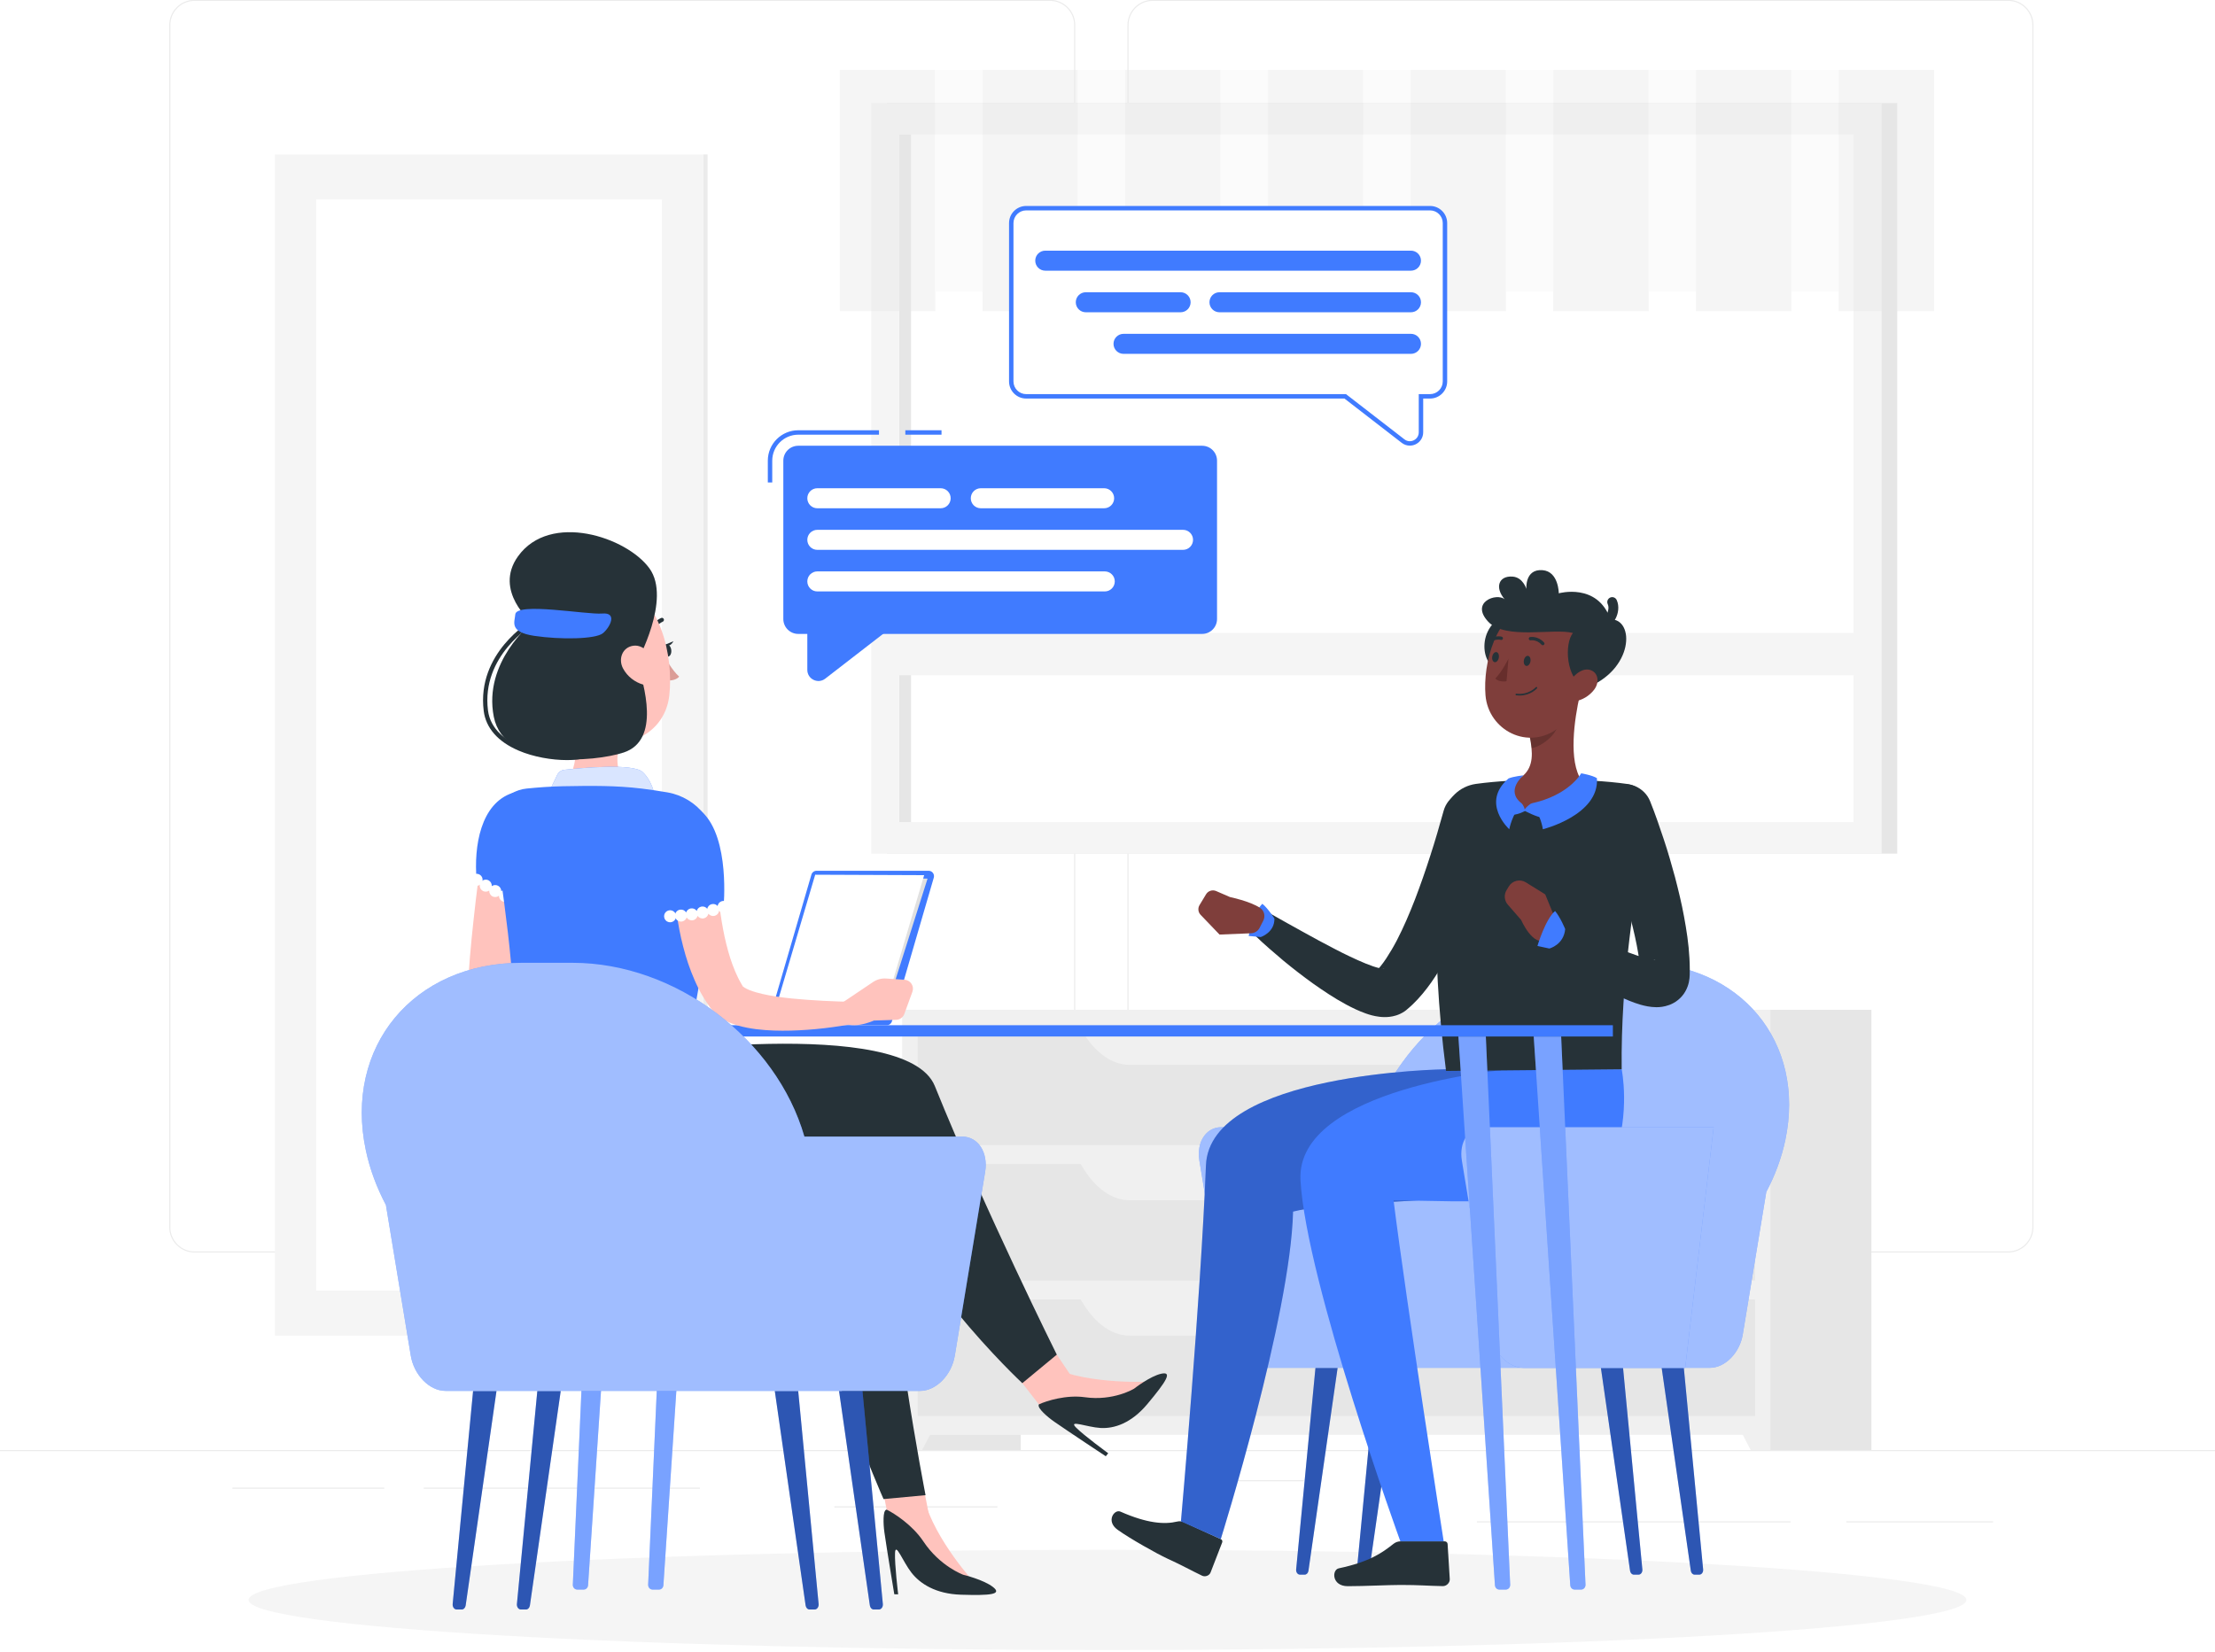 <svg xmlns="http://www.w3.org/2000/svg" width="500" height="373" viewBox="0 0 500 373" fill="none"><rect x="0" y="0" width="500" height="373" fill="#333333" stroke="none"/><g clip-path="url(#clip0_10_2)"><rect width="500" height="373" fill="white"></rect><path d="M500 327.398H0V327.648H500V327.398Z" fill="#EBEBEB"></path><path d="M449.901 343.494H416.779V343.744H449.901V343.494Z" fill="#EBEBEB"></path><path d="M404.187 343.494H333.381V343.744H404.187V343.494Z" fill="#EBEBEB"></path><path d="M294.333 334.208H275.141V334.458H294.333V334.208Z" fill="#EBEBEB"></path><path d="M86.749 335.888H52.459V336.138H86.749V335.888Z" fill="#EBEBEB"></path><path d="M158 335.888H95.652V336.138H158V335.888Z" fill="#EBEBEB"></path><path d="M225.147 340.111H188.333V340.361H225.147V340.111Z" fill="#EBEBEB"></path><path d="M237.014 282.8H43.915C40.768 282.8 38.207 280.239 38.207 277.092V5.66C38.207 2.513 40.768 -0.048 43.915 -0.048H237.014C240.16 -0.048 242.721 2.513 242.721 5.66V277.092C242.721 280.239 240.16 282.8 237.014 282.8ZM43.915 0.203C40.905 0.203 38.457 2.651 38.457 5.661V277.093C38.457 280.103 40.905 282.551 43.915 282.551H237.014C240.023 282.551 242.471 280.103 242.471 277.093V5.66C242.471 2.651 240.023 0.202 237.014 0.202L43.915 0.203Z" fill="#EBEBEB"></path><path d="M453.31 282.8H260.212C257.065 282.8 254.505 280.239 254.505 277.092V5.66C254.505 2.513 257.066 -0.048 260.212 -0.048H453.31C456.458 -0.048 459.018 2.513 459.018 5.66V277.092C459.019 280.239 456.458 282.8 453.31 282.8ZM260.212 0.203C257.203 0.203 254.755 2.651 254.755 5.661V277.093C254.755 280.103 257.203 282.551 260.212 282.551H453.31C456.32 282.551 458.768 280.103 458.768 277.093V5.66C458.768 2.651 456.32 0.202 453.31 0.202L260.212 0.203Z" fill="#EBEBEB"></path><path d="M158.745 34.875H62.052V301.572H158.745V34.875Z" fill="#F5F5F5"></path><path d="M158.746 301.572H159.725L159.725 34.874H158.746L158.746 301.572Z" fill="#EBEBEB"></path><path d="M149.416 45.048H71.383V291.398H149.416V45.048Z" fill="white"></path><path d="M200.182 192.738L428.275 192.738V23.267L200.182 23.267L200.182 192.738Z" fill="#E6E6E6"></path><path d="M196.651 192.738L424.744 192.738V23.267L196.651 23.267L196.651 192.738Z" fill="#F5F5F5"></path><path d="M418.407 185.62L418.407 30.385L202.987 30.385L202.987 185.62L418.407 185.62Z" fill="white"></path><path d="M205.657 185.621L205.657 30.386H202.988L202.988 185.621H205.657Z" fill="#E6E6E6"></path><path d="M199.272 152.459L422.123 152.459V142.903L199.272 142.903V152.459Z" fill="#F5F5F5"></path><g opacity="0.4"><path d="M211.113 15.779H189.578V70.244H211.113V15.779Z" fill="#E6E6E6"></path><path d="M211.113 65.867H221.788V15.778H211.113V65.867Z" fill="#F5F5F5"></path><path d="M243.323 15.779H221.788V70.244H243.323V15.779Z" fill="#E6E6E6"></path><path d="M243.323 65.867H253.998V15.778H243.323V65.867Z" fill="#F5F5F5"></path><path d="M275.533 15.779H253.998V70.244H275.533V15.779Z" fill="#E6E6E6"></path><path d="M275.532 65.867H286.207V15.778H275.532V65.867Z" fill="#F5F5F5"></path><path d="M307.743 15.779H286.208V70.244H307.743V15.779Z" fill="#E6E6E6"></path><path d="M307.743 65.867H318.418V15.778H307.743V65.867Z" fill="#F5F5F5"></path><path d="M339.953 15.779H318.418V70.244H339.953V15.779Z" fill="#E6E6E6"></path><path d="M339.953 65.867H350.628V15.778H339.953V65.867Z" fill="#F5F5F5"></path><path d="M372.163 15.779H350.628V70.244H372.163V15.779Z" fill="#E6E6E6"></path><path d="M372.163 65.867H382.838V15.778H372.163V65.867Z" fill="#F5F5F5"></path><path d="M404.373 15.779H382.838V70.244H404.373V15.779Z" fill="#E6E6E6"></path><path d="M404.373 65.867H415.048V15.778H404.373V65.867Z" fill="#F5F5F5"></path><path d="M436.583 15.779H415.048V70.244H436.583V15.779Z" fill="#E6E6E6"></path></g><path d="M203.719 327.398H230.407V228H203.719V327.398Z" fill="#E6E6E6"></path><path d="M208.16 327.398H203.718V318.454H212.817L208.16 327.398Z" fill="#F0F0F0"></path><path d="M395.754 327.398H422.442V228H395.754V327.398Z" fill="#E6E6E6"></path><path d="M203.719 323.964H399.63V228L203.719 228V323.964Z" fill="#F0F0F0"></path><path d="M207.164 258.57H396.184V232.253L207.164 232.253V258.57Z" fill="#E6E6E6"></path><path d="M254.978 240.431H348.37C352.703 240.431 356.846 237.184 359.827 231.453H243.521C246.502 237.185 250.644 240.431 254.978 240.431Z" fill="#F0F0F0"></path><path d="M395.188 327.398H399.63V318.454H390.531L395.188 327.398Z" fill="#F0F0F0"></path><path d="M207.164 289.141H396.184V262.824H207.164V289.141Z" fill="#E6E6E6"></path><path d="M254.978 271.002H348.37C352.703 271.002 356.846 267.755 359.827 262.023H243.521C246.502 267.755 250.644 271.002 254.978 271.002Z" fill="#F0F0F0"></path><path d="M207.164 319.71H396.184V293.393H207.164V319.71Z" fill="#E6E6E6"></path><path d="M254.978 301.572H348.37C352.703 301.572 356.846 298.325 359.827 292.594H243.521C246.502 298.325 250.644 301.572 254.978 301.572Z" fill="#F0F0F0"></path><path d="M250 372.561C357.082 372.561 443.889 367.492 443.889 361.238C443.889 354.984 357.082 349.915 250 349.915C142.918 349.915 56.111 354.984 56.111 361.238C56.111 367.492 142.918 372.561 250 372.561Z" fill="#F5F5F5"></path><path d="M369.881 355.534H368.809C368.391 355.534 368.033 355.167 367.96 354.664L361.375 308.836H366.375L370.736 354.36C370.797 354.985 370.397 355.534 369.881 355.534Z" fill="#407BFF"></path><path opacity="0.3" d="M369.881 355.534H368.809C368.391 355.534 368.033 355.167 367.96 354.664L361.375 308.836H366.375L370.736 354.36C370.797 354.985 370.397 355.534 369.881 355.534Z" fill="black"></path><path d="M383.6 355.534H382.528C382.11 355.534 381.752 355.167 381.679 354.664L375.094 308.836H380.094L384.455 354.36C384.516 354.985 384.116 355.534 383.6 355.534Z" fill="#407BFF"></path><path opacity="0.3" d="M383.6 355.534H382.528C382.11 355.534 381.752 355.167 381.679 354.664L375.094 308.836H380.094L384.455 354.36C384.516 354.985 384.116 355.534 383.6 355.534Z" fill="black"></path><path d="M307.158 355.534H308.23C308.648 355.534 309.006 355.167 309.079 354.664L315.664 308.836H310.664L306.303 354.36C306.243 354.985 306.643 355.534 307.158 355.534Z" fill="#407BFF"></path><path opacity="0.3" d="M307.158 355.534H308.23C308.648 355.534 309.006 355.167 309.079 354.664L315.664 308.836H310.664L306.303 354.36C306.243 354.985 306.643 355.534 307.158 355.534Z" fill="black"></path><path d="M293.439 355.534H294.511C294.929 355.534 295.287 355.167 295.36 354.664L301.945 308.836H296.945L292.584 354.36C292.524 354.985 292.924 355.534 293.439 355.534Z" fill="#407BFF"></path><path opacity="0.3" d="M293.439 355.534H294.511C294.929 355.534 295.287 355.167 295.36 354.664L301.945 308.836H296.945L292.584 354.36C292.524 354.985 292.924 355.534 293.439 355.534Z" fill="black"></path><path d="M275.66 254.512H309.34C315.315 233.761 336.817 217.389 358.836 217.389H358.838H369.775C392.823 217.389 407.697 235.323 402.998 257.446C402.135 261.507 400.668 265.425 398.712 269.119L393.4 301.313C392.715 305.468 389.399 308.836 385.996 308.836H284.621C281.217 308.836 277.902 305.468 277.217 301.313L270.737 262.036C270.052 257.881 272.256 254.512 275.66 254.512Z" fill="#407BFF"></path><path opacity="0.5" d="M275.66 254.512H309.34C315.315 233.761 336.817 217.389 358.836 217.389H358.838H369.775C392.823 217.389 407.697 235.323 402.998 257.446C402.135 261.507 400.668 265.425 398.712 269.119L393.4 301.313C392.715 305.468 389.399 308.836 385.996 308.836H284.621C281.217 308.836 277.902 305.468 277.217 301.313L270.737 262.036C270.052 257.881 272.256 254.512 275.66 254.512Z" fill="white"></path><path d="M267.228 343.677L275.57 347.505C275.873 347.644 276.006 347.96 275.888 348.265L273.263 355.051C272.991 355.755 272.051 356.108 271.357 355.775C268.476 354.392 267.167 353.585 263.498 351.901C261.241 350.865 255.062 347.403 252.278 345.4C249.555 343.441 251.554 340.702 252.913 341.302C259.007 343.99 262.886 344.231 265.738 343.547C266.254 343.423 266.784 343.473 267.228 343.677Z" fill="#263238"></path><path d="M326.376 241.428C326.376 241.428 273.047 242.091 272.223 263.112C271.039 293.328 266.577 343.497 266.577 343.497L275.57 347.504C275.57 347.504 291.326 297.159 291.889 273.562C306.851 269.835 345.456 273.593 349.992 261.295C353.703 251.234 351.696 241.428 351.696 241.428H326.376Z" fill="#407BFF"></path><path opacity="0.2" d="M326.376 241.428C326.376 241.428 273.047 242.091 272.223 263.112C271.039 293.328 266.577 343.497 266.577 343.497L275.57 347.504C275.57 347.504 291.326 297.159 291.889 273.562C306.851 269.835 345.456 273.593 349.992 261.295C353.703 251.234 351.696 241.428 351.696 241.428H326.376Z" fill="black"></path><path d="M337.726 186.122C337.262 188.062 336.794 189.813 336.257 191.628C335.732 193.426 335.182 195.215 334.605 196.999C333.434 200.561 332.145 204.099 330.656 207.6C329.179 211.107 327.528 214.584 325.516 218.013C324.5 219.726 323.416 221.442 322.129 223.117C320.843 224.792 319.387 226.461 317.483 228.024L317.335 228.145C317.231 228.23 317.12 228.312 317.01 228.385C315.739 229.222 314.555 229.479 313.655 229.589C312.739 229.691 311.995 229.649 311.378 229.573C310.113 229.418 309.185 229.132 308.315 228.831C306.602 228.221 305.197 227.521 303.84 226.796C301.147 225.347 298.758 223.724 296.412 222.077C294.087 220.405 291.849 218.675 289.675 216.877C287.514 215.048 285.397 213.242 283.335 211.254C282.121 210.083 282.086 208.15 283.256 206.936C284.237 205.919 285.753 205.729 286.933 206.383L286.982 206.411C289.342 207.719 291.723 209.106 294.111 210.396C296.489 211.712 298.86 213.013 301.234 214.23C303.59 215.463 305.982 216.607 308.261 217.548C309.391 218.01 310.525 218.408 311.447 218.615C311.895 218.716 312.311 218.768 312.42 218.745C312.488 218.744 312.439 218.705 312.206 218.721C311.986 218.743 311.485 218.807 310.787 219.254L310.314 219.615C311.165 218.811 312.068 217.69 312.903 216.426C313.738 215.158 314.555 213.779 315.313 212.328C316.822 209.412 318.171 206.268 319.417 203.053C320.649 199.829 321.801 196.53 322.868 193.192C323.954 189.887 324.942 186.418 325.844 183.181L325.878 183.059C326.785 179.803 330.16 177.899 333.415 178.806C336.595 179.69 338.482 182.94 337.726 186.122Z" fill="#263238"></path><path d="M316.109 348.017H326.114C326.478 348.017 326.753 348.27 326.774 348.625L327.259 356.541C327.309 357.362 326.539 358.139 325.7 358.125C322.217 358.065 320.553 357.86 316.153 357.86C313.446 357.86 307.986 358.141 304.249 358.141C300.593 358.141 300.618 354.445 302.202 354.11C309.305 352.609 312.061 350.539 314.575 348.564C315.028 348.209 315.576 348.017 316.109 348.017Z" fill="#263238"></path><path d="M340.749 241.428C340.749 241.428 292.377 245.513 293.567 266.518C294.87 289.519 316.108 348.017 316.108 348.017H325.89C325.89 348.017 317.517 294.446 314.574 271.026C328.208 271.026 359.829 273.593 364.365 261.295C368.076 251.234 366.069 241.428 366.069 241.428H340.749Z" fill="#407BFF"></path><path d="M287.678 207.4C287.678 207.4 286.287 205.144 284.958 204.062C282.98 205.917 281.867 211.326 281.867 211.326L284.602 211.573C284.602 211.573 287.74 210.553 287.678 207.4Z" fill="#407BFF"></path><path d="M277.639 202.54L274.528 201.189C273.693 200.826 272.718 201.137 272.247 201.917L270.774 204.358C270.349 205.061 270.449 205.962 271.018 206.556L275.288 211.011L282.41 210.723C283.229 210.69 283.966 210.219 284.339 209.489L285.162 207.883C285.677 206.877 285.395 205.616 284.452 204.993C282.144 203.465 277.639 202.54 277.639 202.54Z" fill="#7F3E3B"></path><path d="M325.924 184.067C324.496 193.041 322.652 212.5 326.42 241.804L366.069 241.429C365.832 221.125 369.014 202.057 372.121 183.433C372.637 180.338 370.516 177.469 367.41 177.021C357.886 175.649 342.509 175.701 333.18 176.993C329.469 177.508 326.513 180.365 325.924 184.067Z" fill="#263238"></path><path d="M372.483 180.901C373.646 183.788 374.583 186.562 375.541 189.422C376.49 192.264 377.324 195.149 378.112 198.063C378.869 200.986 379.594 203.935 380.147 206.965C380.703 209.996 381.193 213.074 381.363 216.34C381.416 217.15 381.431 217.989 381.441 218.828L381.426 220.11C381.401 221.014 381.27 222.387 380.432 223.855C380.036 224.566 379.414 225.295 378.768 225.797C378.43 226.075 378.105 226.282 377.776 226.462C377.428 226.661 377.121 226.792 376.82 226.903C375.596 227.35 374.651 227.409 373.883 227.414C372.377 227.385 371.344 227.125 370.381 226.866C368.505 226.321 367.001 225.655 365.536 224.956C364.087 224.242 362.726 223.487 361.395 222.713C356.107 219.577 351.348 216.084 346.73 212.215C345.438 211.133 345.269 209.209 346.351 207.917C347.263 206.828 348.774 206.537 350 207.121L350.07 207.155C355.241 209.619 360.496 212.142 365.62 214.265C366.898 214.792 368.174 215.286 369.415 215.698C370.639 216.121 371.872 216.486 372.832 216.632C373.286 216.706 373.701 216.697 373.655 216.653C373.615 216.641 373.403 216.602 372.86 216.788C372.731 216.837 372.592 216.898 372.398 216.997C372.231 217.09 372.061 217.202 371.856 217.355C371.498 217.636 371.117 218.077 370.889 218.467C370.411 219.296 370.388 219.926 370.373 220.105L370.316 219.2C370.261 218.584 370.208 217.965 370.117 217.324C369.433 212.196 367.987 206.735 366.384 201.367C364.777 196.003 362.939 190.519 361.066 185.309L361.047 185.257C359.904 182.076 361.555 178.571 364.736 177.427C367.84 176.312 371.257 177.87 372.483 180.901Z" fill="#263238"></path><path d="M356.632 156.913L351.835 160.891L345.304 166.315C345.495 167.198 345.644 168.092 345.719 168.953C346.031 172.106 345.341 175.006 341.508 176.475C340.061 177.03 338.801 178.088 338.344 179.569C337.827 181.245 338.438 183.107 343.7 183.106C351.426 183.104 355.462 179.669 356.981 177.977C357.409 177.5 357.415 176.798 357.046 176.275C353.986 171.933 355.384 162.334 356.632 156.913Z" fill="#7F3E3B"></path><path d="M343.511 181.406C343.511 181.406 344.025 181.962 344.18 182.766C344.582 182.086 345.629 181.406 345.629 181.406C345.629 181.406 347.923 182.426 348.4 184.651C346.93 184.558 344.241 183.105 344.241 183.105C344.241 183.105 342.85 183.909 341.459 183.971C341.522 182.24 343.511 181.406 343.511 181.406Z" fill="#407BFF"></path><path d="M345.629 181.406C347.853 183.911 348.276 187.237 348.276 187.237C348.276 187.237 361.078 184.038 360.477 175.694C359.4 175.014 356.928 174.604 356.928 174.604C356.928 174.604 354.175 179.602 345.629 181.406Z" fill="#407BFF"></path><path d="M343.511 181.406C341.287 183.911 340.693 187.237 340.693 187.237C340.693 187.237 334.127 181.261 340.523 175.763C341.648 175.3 343.907 175.053 343.907 175.053C343.907 175.053 339.658 178.5 343.511 181.406Z" fill="#407BFF"></path><path opacity="0.2" d="M345.305 166.315C345.496 167.198 345.645 168.092 345.72 168.953C348.156 168.463 351.41 165.868 351.75 163.38C351.878 162.444 351.899 161.54 351.835 160.891L345.305 166.315Z" fill="black"></path><path d="M338.296 139.687C332.274 143.957 335.644 153.974 340.78 150.141C345.917 146.308 343.204 136.207 338.296 139.687Z" fill="#263238"></path><path d="M358.61 148.607C356.943 156.275 356.357 160.833 351.828 164.332C345.016 169.595 335.988 164.919 335.326 156.989C334.73 149.851 337.557 138.511 345.624 136.34C353.57 134.201 360.277 140.939 358.61 148.607Z" fill="#7F3E3B"></path><path d="M355.06 142.924C350.809 141.749 339.849 144.539 335.958 140.389C331.785 135.938 337.874 133.774 339.667 135.32C337.395 132.724 338.244 129.942 341.46 130.189C343.805 130.369 344.553 132.971 344.553 132.971C344.553 132.971 344.161 128.424 348.196 128.737C351.86 129.021 351.871 133.961 351.871 133.961C351.871 133.961 360.616 131.488 363.53 139.834C369.032 139.71 368.908 151.291 357.843 155.412C353.35 153.186 353.143 145.286 355.06 142.924Z" fill="#263238"></path><path d="M362.353 141.503C361.825 141.503 361.356 141.125 361.259 140.587C361.15 139.983 361.55 139.406 362.152 139.295C362.252 139.265 362.549 139.021 362.796 138.483C363.057 137.918 363.225 137.074 362.917 136.4C362.662 135.84 362.909 135.181 363.468 134.925C364.026 134.667 364.687 134.917 364.943 135.476C365.61 136.94 365.256 138.592 364.702 139.651C364.171 140.666 363.387 141.335 362.552 141.484C362.485 141.497 362.419 141.503 362.353 141.503Z" fill="#263238"></path><path d="M359.858 155.716C358.733 157.193 357.088 158.07 355.647 158.324C353.479 158.706 352.82 156.712 353.779 154.775C354.642 153.032 356.809 150.733 358.813 151.231C360.788 151.721 361.144 154.027 359.858 155.716Z" fill="#7F3E3B"></path><path d="M345.478 149.308C345.381 149.937 344.968 150.407 344.555 150.358C344.142 150.309 343.886 149.759 343.983 149.13C344.08 148.501 344.493 148.031 344.906 148.08C345.319 148.13 345.575 148.679 345.478 149.308Z" fill="#263238"></path><path d="M338.34 148.46C338.243 149.089 337.83 149.559 337.417 149.51C337.004 149.461 336.748 148.911 336.845 148.282C336.942 147.653 337.355 147.183 337.768 147.232C338.181 147.281 338.437 147.831 338.34 148.46Z" fill="#263238"></path><path d="M340.515 148.712C340.515 148.712 339.017 151.763 337.534 153.196C338.414 154.136 340.076 153.813 340.076 153.813L340.515 148.712Z" fill="#672E2C"></path><path d="M342.997 157.045C345.503 157.045 346.903 155.483 346.967 155.41C347.035 155.333 347.027 155.215 346.95 155.147C346.873 155.078 346.755 155.087 346.687 155.164C346.671 155.182 345.078 156.962 342.302 156.629C342.199 156.616 342.107 156.69 342.095 156.793C342.083 156.895 342.156 156.988 342.259 157C342.513 157.031 342.76 157.045 342.997 157.045Z" fill="#263238"></path><path d="M348.348 145.682C348.408 145.669 348.465 145.64 348.514 145.597C348.668 145.46 348.682 145.224 348.545 145.07C347.188 143.545 345.477 143.822 345.406 143.835C345.211 143.849 345.066 144.063 345.102 144.267C345.137 144.47 345.33 144.606 345.533 144.571C345.604 144.56 346.921 144.369 347.987 145.567C348.08 145.671 348.22 145.71 348.348 145.682Z" fill="#263238"></path><path d="M335.791 145.272C335.906 145.305 336.034 145.282 336.133 145.2C337.439 144.114 338.782 144.473 338.795 144.477C338.994 144.533 339.2 144.417 339.255 144.218C339.311 144.02 339.196 143.815 338.998 143.758L338.996 143.757C338.926 143.737 337.259 143.291 335.655 144.625C335.496 144.757 335.475 144.992 335.606 145.151C335.657 145.212 335.722 145.252 335.791 145.272Z" fill="#263238"></path><path d="M348.808 201.941L344.432 199.221C343.119 198.405 341.391 198.819 340.592 200.144L340.077 200.998C339.454 202.03 339.569 203.346 340.36 204.254L343.38 207.721C343.38 207.721 346.008 213.849 349.055 212.231L351.379 208.204L348.808 201.941Z" fill="#7F3E3B"></path><path d="M353.316 209.776C353.316 209.776 352.215 207.069 351.029 205.699C348.831 207.582 347.051 213.585 347.051 213.585L349.739 214.164C349.739 214.164 352.984 213.352 353.316 209.776Z" fill="#407BFF"></path><path d="M386.831 254.512H334.914C331.51 254.512 329.307 257.88 329.992 262.035L336.472 301.312C337.158 305.467 340.472 308.835 343.876 308.835H380.403L386.831 254.512Z" fill="#407BFF"></path><path opacity="0.5" d="M386.831 254.512H334.914C331.51 254.512 329.307 257.88 329.992 262.035L336.472 301.312C337.158 305.467 340.472 308.835 343.876 308.835H380.403L386.831 254.512Z" fill="white"></path><path d="M147.283 358.903H148.781C149.291 358.903 149.715 358.473 149.752 357.917L158.003 234.029H151.806L146.311 357.788C146.284 358.395 146.727 358.903 147.283 358.903Z" fill="#407BFF"></path><path opacity="0.3" d="M147.283 358.903H148.781C149.291 358.903 149.715 358.473 149.752 357.917L158.003 234.029H151.806L146.311 357.788C146.284 358.395 146.727 358.903 147.283 358.903Z" fill="white"></path><path d="M130.279 358.903H131.777C132.287 358.903 132.711 358.473 132.748 357.917L140.999 234.029H134.802L129.307 357.788C129.28 358.395 129.723 358.903 130.279 358.903Z" fill="#407BFF"></path><path opacity="0.3" d="M130.279 358.903H131.777C132.287 358.903 132.711 358.473 132.748 357.917L140.999 234.029H134.802L129.307 357.788C129.28 358.395 129.723 358.903 130.279 358.903Z" fill="white"></path><path d="M339.926 358.903H338.428C337.918 358.903 337.494 358.473 337.457 357.917L329.206 234.029H335.403L340.898 357.788C340.926 358.395 340.482 358.903 339.926 358.903Z" fill="#407BFF"></path><path opacity="0.3" d="M339.926 358.903H338.428C337.918 358.903 337.494 358.473 337.457 357.917L329.206 234.029H335.403L340.898 357.788C340.926 358.395 340.482 358.903 339.926 358.903Z" fill="white"></path><path d="M356.93 358.903H355.432C354.922 358.903 354.498 358.473 354.461 357.917L346.21 234.029H352.407L357.902 357.788C357.929 358.395 357.486 358.903 356.93 358.903Z" fill="#407BFF"></path><path opacity="0.3" d="M356.93 358.903H355.432C354.922 358.903 354.498 358.473 354.461 357.917L346.21 234.029H352.407L357.902 357.788C357.929 358.395 357.486 358.903 356.93 358.903Z" fill="white"></path><path d="M364.081 231.481H122.779V234.028H364.081V231.481Z" fill="#407BFF"></path><path d="M118.758 192.019L116.48 208.788C115.761 214.372 115.01 219.97 114.472 225.467C114.396 226.158 114.346 226.833 114.29 227.512L114.207 228.53C114.214 228.455 114.208 228.186 114.172 228.03C114.156 227.868 114.105 227.693 114.056 227.554C114.023 227.432 113.953 227.294 113.906 227.204C113.871 227.124 113.806 227.033 113.767 226.978C113.59 226.751 113.571 226.781 113.618 226.83C113.657 226.886 113.799 226.996 113.958 227.115C114.294 227.358 114.767 227.632 115.283 227.89C117.405 228.928 120.028 229.812 122.626 230.615C127.873 232.207 133.378 233.584 138.816 234.925L138.201 239.702C132.381 239.496 126.668 238.955 120.859 237.907C117.944 237.353 115.059 236.747 111.947 235.554C111.161 235.244 110.354 234.893 109.477 234.396C109.034 234.14 108.583 233.853 108.081 233.449C107.586 233.041 107.049 232.574 106.485 231.747C106.206 231.33 105.936 230.828 105.729 230.217C105.627 229.909 105.549 229.557 105.492 229.223C105.446 228.891 105.428 228.444 105.433 228.192L105.458 227.082C105.475 226.342 105.487 225.598 105.523 224.872C105.76 219.029 106.285 213.328 106.908 207.627C107.517 201.926 108.244 196.277 109.138 190.599L118.758 192.019Z" fill="#FFC3BD"></path><path d="M151.407 239.969L147.74 243.32C146.884 244.102 145.639 244.285 144.594 243.782L140.541 241.831C140.541 241.831 134.531 241.583 133.674 237.911L135.228 235.058L144.538 234.023C145.495 233.917 146.46 234.131 147.281 234.633L151.118 236.976C152.188 237.629 152.332 239.124 151.407 239.969Z" fill="#FFC3BD"></path><path d="M129.45 157.564C130.401 163.316 131.208 173.827 127.094 177.524C127.094 177.524 137.136 182.782 143.721 191.959C150.764 186.379 144.866 178.053 144.866 178.053C138.535 176.341 138.84 171.614 140.083 167.204L129.45 157.564Z" fill="#FFC3BD"></path><path d="M148.243 181.59C148.243 181.59 147.713 176.713 145.051 174.302C142.815 172.276 131.08 173.402 127.384 173.814C126.688 173.891 126.087 174.323 125.785 174.954L123.104 180.554L148.243 181.59Z" fill="#407BFF"></path><path opacity="0.8" d="M148.243 181.59C148.243 181.59 147.713 176.713 145.051 174.302C142.815 172.276 131.08 173.402 127.384 173.814C126.688 173.891 126.087 174.323 125.785 174.954L123.104 180.554L148.243 181.59Z" fill="white"></path><path d="M115.73 179.022C108.489 181.378 106.933 191.086 107.585 198.642L122.2 207.632C122.2 207.632 125.749 196.598 125.719 190.707C125.687 184.436 120.647 177.422 115.73 179.022Z" fill="#407BFF"></path><path d="M118.56 205.43C118.21 205.43 117.86 205.29 117.6 205.04C117.54 204.97 117.48 204.899 117.44 204.83C117.39 204.76 117.34 204.68 117.31 204.59C117.281 204.51 117.25 204.43 117.23 204.34C117.21 204.25 117.201 204.17 117.201 204.08C117.201 203.72 117.35 203.37 117.6 203.12C118.11 202.609 119.02 202.609 119.52 203.12C119.77 203.37 119.92 203.72 119.92 204.08C119.92 204.17 119.91 204.25 119.89 204.34C119.87 204.43 119.85 204.51 119.81 204.59C119.781 204.68 119.741 204.76 119.69 204.83C119.64 204.899 119.581 204.97 119.52 205.04C119.27 205.29 118.92 205.43 118.56 205.43Z" fill="white"></path><path d="M115.75 204.51C115.75 204.51 115.75 204.51 115.76 204.51C115.24 204.31 114.91 203.82 114.89 203.29C114.5 203.64 113.93 203.75 113.42 203.51C112.92 203.28 112.62 202.77 112.63 202.25C112.22 202.58 111.64 202.649 111.15 202.38C110.661 202.12 110.4 201.6 110.44 201.08C110.01 201.38 109.43 201.42 108.951 201.13C108.31 200.75 108.11 199.91 108.491 199.27C108.881 198.63 109.721 198.42 110.36 198.81C110.81 199.09 111.041 199.59 111.01 200.08C111.41 199.79 111.96 199.74 112.43 199.99C112.89 200.24 113.16 200.719 113.15 201.219C113.531 200.91 114.081 200.829 114.56 201.049C115.04 201.269 115.331 201.739 115.35 202.229C115.72 201.91 116.25 201.79 116.75 201.979C117.439 202.259 117.79 203.049 117.51 203.74C117.3 204.279 116.79 204.599 116.25 204.599C116.08 204.6 115.92 204.569 115.75 204.51Z" fill="white"></path><path d="M107.59 200C107.5 200 107.41 199.99 107.319 199.97C107.229 199.95 107.149 199.93 107.069 199.89C106.979 199.86 106.899 199.82 106.83 199.77C106.76 199.72 106.689 199.661 106.63 199.6C106.56 199.54 106.51 199.47 106.46 199.4C106.41 199.32 106.37 199.241 106.33 199.161C106.3 199.081 106.269 198.991 106.25 198.911C106.24 198.82 106.229 198.73 106.229 198.64C106.229 198.55 106.24 198.46 106.25 198.38C106.27 198.29 106.3 198.21 106.33 198.12C106.359 198.04 106.41 197.96 106.46 197.89C106.51 197.82 106.56 197.75 106.63 197.68C106.69 197.62 106.76 197.56 106.83 197.51C106.899 197.47 106.979 197.42 107.069 197.39C107.149 197.36 107.229 197.33 107.319 197.31C107.76 197.23 108.229 197.371 108.54 197.68C108.609 197.75 108.66 197.82 108.71 197.89C108.76 197.96 108.8 198.04 108.84 198.12C108.87 198.21 108.9 198.29 108.91 198.38C108.93 198.46 108.939 198.55 108.939 198.64C108.939 198.73 108.929 198.82 108.91 198.911C108.899 198.991 108.87 199.081 108.84 199.161C108.8 199.241 108.76 199.32 108.71 199.4C108.66 199.47 108.609 199.541 108.54 199.6C108.29 199.85 107.939 200 107.59 200Z" fill="white"></path><path d="M161.768 193.13C161.156 201.447 159.305 215.454 154.747 239.033L115.607 237.869C116.634 223.421 115.084 212.648 111.543 187.362C110.897 182.747 114.215 178.527 118.851 178.049C121.364 177.79 124.218 177.576 127.093 177.523C133.689 177.401 139.091 177.352 144.866 178.052C146.773 178.284 148.743 178.584 150.624 178.905C157.451 180.071 162.276 186.224 161.768 193.13Z" fill="#407BFF"></path><path d="M149.7 146.976C149.792 147.748 150.277 148.325 150.781 148.264C151.285 148.203 151.62 147.529 151.527 146.756C151.434 145.984 150.95 145.407 150.446 145.468C149.942 145.529 149.608 146.204 149.7 146.976Z" fill="#263238"></path><path d="M150.229 145.538L152.019 144.781C152.019 144.781 151.242 146.344 150.229 145.538Z" fill="#263238"></path><path d="M149.967 148.173C149.967 148.173 151.676 151.34 153.31 152.771C152.405 153.845 150.619 153.617 150.619 153.617L149.967 148.173Z" fill="#DB9D97"></path><path d="M149.794 140.206C149.881 140.077 149.899 139.906 149.828 139.755C149.72 139.527 149.447 139.43 149.219 139.538C146.938 140.621 146.63 142.708 146.618 142.796C146.584 143.046 146.759 143.276 147.009 143.31C147.258 143.344 147.488 143.17 147.523 142.921C147.533 142.852 147.789 141.229 149.611 140.364C149.688 140.327 149.75 140.271 149.794 140.206Z" fill="#263238"></path><path d="M123.065 146.8C124.784 156.213 125.31 160.234 130.683 164.527C138.765 170.985 149.95 166.815 151.079 157.078C152.095 148.314 149.113 134.393 139.379 131.731C129.788 129.11 121.346 137.387 123.065 146.8Z" fill="#FFC3BD"></path><path d="M143.795 149.436C145.382 154.608 149.163 167.113 140.81 169.897C134.276 172.075 113.818 173.817 111.463 161.83C109.027 149.435 120.079 140.614 120.079 140.614C120.079 140.614 111.323 133.432 116.933 125.61C124.164 115.526 141.476 121.228 146.615 128.353C151.61 135.278 143.795 149.436 143.795 149.436Z" fill="#263238"></path><path d="M127.961 171.617C124.611 171.617 120.456 170.933 117.034 169.461C112.388 167.46 109.676 164.368 109.192 160.52C107.55 147.449 119.713 140.266 119.837 140.196L120.321 141.034C120.204 141.102 108.592 147.974 110.153 160.399C110.707 164.807 114.409 167.277 117.417 168.572C123.355 171.129 131.026 171.115 132.888 169.75L133.46 170.531C132.491 171.24 130.448 171.617 127.961 171.617Z" fill="#263238"></path><path d="M116.314 138.738C116.204 140.41 114.817 142.707 120.614 143.57C126.411 144.434 134.465 144.352 136.118 142.957C137.77 141.563 139.4 138.229 135.943 138.527C132.485 138.826 116.501 135.88 116.314 138.738Z" fill="#407BFF"></path><path d="M140.632 150.911C141.623 152.794 143.391 154.044 145.07 154.536C147.595 155.275 148.89 153.025 148.215 150.625C147.608 148.465 145.563 145.477 143.016 145.791C140.507 146.1 139.499 148.758 140.632 150.911Z" fill="#FFC3BD"></path><path d="M201.641 348.559L210.921 348.383L206.428 325.218L197.148 325.394L201.641 348.559Z" fill="#FFC3BD"></path><path d="M208.6 338.473C211.055 347.718 220.077 357.505 220.077 357.505L207.2 354.233L201.572 346.236L202.557 344.119L208.6 338.473Z" fill="#FFC3BD"></path><path d="M199.455 342.77C199.416 343.797 199.494 344.967 199.642 346.005C200.185 349.829 201.873 359.966 201.873 359.966L202.747 359.972C202.747 359.972 201.919 353.148 202.039 350.633C202.159 348.118 203.782 352.565 205.742 355.08C207.702 357.596 211.231 359.886 216.94 360.064C223.625 360.273 226.288 359.992 224.146 358.323C222.004 356.654 217.449 355.565 217.449 355.565C217.449 355.565 212.19 353.676 208.431 348.024C205.993 344.359 201.908 341.708 200.135 340.847C199.599 340.942 199.486 341.954 199.455 342.77Z" fill="#263238"></path><path d="M234.507 317.091L246.353 317.457L233.104 297.759L224.901 304.77L234.507 317.091Z" fill="#FFC3BD"></path><path d="M237.32 308.727C245.926 312.736 259.711 311.947 259.711 311.947L248.506 320.937L238.897 320.225L237.882 318.09L237.32 308.727Z" fill="#FFC3BD"></path><path d="M235.498 318.941C236.228 319.674 237.135 320.414 237.989 321.008C241.132 323.197 249.617 328.805 249.617 328.805L250.161 328.121C250.161 328.121 244.639 324.103 242.866 322.288C241.094 320.473 245.361 322.239 248.418 322.418C251.476 322.598 255.336 321.389 258.993 317.02C263.274 311.905 264.713 309.618 262.165 310.161C259.617 310.704 256.004 313.542 256.004 313.542C256.004 313.542 251.369 316.386 244.898 315.476C240.702 314.886 236.233 316.285 234.505 317.091C234.245 317.578 234.918 318.358 235.498 318.941Z" fill="#263238"></path><path d="M141.098 238.351C141.098 238.351 204.463 228.978 211.023 245.22C222.437 273.48 238.555 305.861 238.555 305.861L230.772 312.299C230.772 312.299 203.145 286.724 193.316 258.332C181.577 262.13 144.227 274.352 130.547 274.352C115.936 274.352 109.969 261.895 115.246 241.21C115.716 239.366 117.397 238.088 119.3 238.098C128.498 238.143 141.098 238.351 141.098 238.351Z" fill="#263238"></path><path d="M147.172 246.602C147.172 246.602 199.177 245.036 199.616 263.461C200.342 293.93 208.929 337.59 208.929 337.59L199.443 338.473C199.443 338.473 183.934 303.744 179.831 273.98C161.306 275.182 144.227 274.352 130.547 274.352C115.216 274.352 113.949 257.515 128.872 237.87C137.993 237.87 147.172 246.602 147.172 246.602Z" fill="#263238"></path><path d="M115.09 235.555L113.985 239.029C113.84 239.297 114.154 239.583 114.606 239.597L154.889 240.795C155.242 240.805 155.539 240.641 155.568 240.42L156.025 236.927C156.057 236.685 155.757 236.47 155.371 236.459L115.736 235.28C115.445 235.271 115.184 235.382 115.09 235.555Z" fill="white"></path><path d="M120.281 240.145L119.219 240.113C119.008 240.107 118.85 239.993 118.868 239.86L119.501 235.323C119.519 235.19 119.708 235.087 119.919 235.093L120.981 235.124C121.192 235.13 121.35 235.244 121.332 235.377L120.699 239.914C120.681 240.048 120.493 240.151 120.281 240.145Z" fill="#263238"></path><path d="M151.894 241.085L150.833 241.053C150.622 241.047 150.464 240.933 150.482 240.8L151.115 236.263C151.134 236.13 151.322 236.027 151.533 236.033L152.595 236.064C152.806 236.07 152.964 236.184 152.946 236.317L152.313 240.854C152.294 240.988 152.106 241.091 151.894 241.085Z" fill="#263238"></path><path d="M136.088 240.615L135.027 240.583C134.816 240.577 134.658 240.463 134.676 240.33L135.309 235.793C135.327 235.66 135.516 235.557 135.727 235.563L136.789 235.595C137 235.601 137.158 235.715 137.14 235.848L136.507 240.385C136.487 240.518 136.299 240.621 136.088 240.615Z" fill="#263238"></path><path d="M184.325 196.609H209.624C210.432 196.609 211.014 197.384 210.788 198.16L201.334 230.608C201.183 231.125 200.709 231.481 200.17 231.481H174.871C174.063 231.481 173.481 230.706 173.707 229.93L183.161 197.482C183.312 196.964 183.786 196.609 184.325 196.609Z" fill="#407BFF"></path><path d="M184.792 197.8L209.38 198.383L199.671 228.988L175.082 228.404L184.792 197.8Z" fill="#E0E0E0"></path><path d="M184.019 197.499L208.614 197.601L199.505 228.389L174.91 228.287L184.019 197.499Z" fill="white"></path><path d="M161.843 198.136C161.892 199.111 161.985 200.324 162.074 201.432C162.173 202.565 162.297 203.699 162.447 204.827C162.727 207.086 163.102 209.322 163.566 211.506C164.047 213.683 164.614 215.818 165.352 217.812C165.72 218.811 166.126 219.776 166.572 220.687C166.788 221.153 167.033 221.583 167.275 222.015L167.64 222.63C167.609 222.589 167.566 222.587 167.6 222.622C167.669 222.779 168.375 223.231 169.193 223.554C170.031 223.894 171.032 224.179 172.074 224.416C174.171 224.898 176.453 225.212 178.761 225.449C183.38 225.899 188.205 226.123 192.933 226.22L193.41 231.012C188.473 231.964 183.582 232.565 178.502 232.697C175.963 232.754 173.395 232.709 170.706 232.377C169.359 232.198 167.984 231.959 166.519 231.531C165.056 231.069 163.477 230.541 161.735 229.062C161.309 228.7 160.875 228.23 160.48 227.705L159.836 226.805C159.433 226.211 159.034 225.611 158.686 225.003C157.958 223.791 157.341 222.551 156.799 221.302C155.697 218.805 154.87 216.277 154.217 213.738C153.555 211.202 153.078 208.655 152.729 206.103C152.562 204.825 152.426 203.547 152.317 202.263C152.203 200.954 152.136 199.745 152.121 198.295L161.843 198.136Z" fill="#FFC3BD"></path><path d="M158.553 183.389C164.85 189.318 163.333 204.77 163.333 204.77L151.267 206.879C151.267 206.879 143.818 195.801 146.436 191.156C149.163 186.318 155.146 180.181 158.553 183.389Z" fill="#407BFF"></path><path d="M163.33 206.13C162.979 206.13 162.62 205.98 162.37 205.73C162.309 205.67 162.25 205.6 162.2 205.52C162.16 205.451 162.109 205.371 162.08 205.291C162.05 205.211 162.019 205.121 162 205.03C161.99 204.951 161.98 204.86 161.98 204.77C161.98 204.411 162.121 204.06 162.371 203.81C162.44 203.75 162.501 203.69 162.581 203.64C162.65 203.59 162.73 203.55 162.811 203.52C162.901 203.48 162.981 203.46 163.071 203.44C163.502 203.35 163.971 203.5 164.292 203.81C164.542 204.06 164.692 204.411 164.692 204.77C164.692 204.86 164.682 204.951 164.663 205.03C164.642 205.121 164.623 205.211 164.583 205.291C164.553 205.371 164.513 205.451 164.463 205.52C164.413 205.6 164.353 205.67 164.293 205.73C164.04 205.979 163.689 206.13 163.33 206.13Z" fill="white"></path><path d="M152.37 206.85C152.309 206.1 152.859 205.44 153.609 205.38C154.129 205.33 154.62 205.59 154.879 206.02C155.039 205.55 155.449 205.18 155.969 205.1C156.49 205.03 156.99 205.26 157.28 205.67C157.41 205.19 157.8 204.8 158.309 204.7C158.829 204.59 159.339 204.8 159.649 205.189C159.75 204.7 160.12 204.289 160.629 204.149V204.16C161.359 203.96 162.099 204.399 162.289 205.12C162.479 205.84 162.049 206.59 161.318 206.779C160.789 206.92 160.239 206.719 159.909 206.309C159.799 206.819 159.398 207.24 158.848 207.359C158.308 207.46 157.768 207.229 157.468 206.799C157.328 207.309 156.909 207.709 156.358 207.789C155.808 207.869 155.279 207.599 155.008 207.159C154.838 207.648 154.398 208.028 153.838 208.079C153.798 208.079 153.768 208.079 153.728 208.079C153.03 208.08 152.439 207.55 152.37 206.85Z" fill="white"></path><path d="M151.27 208.24C151.18 208.24 151.09 208.229 151 208.21C150.91 208.19 150.83 208.16 150.75 208.13C150.66 208.1 150.59 208.05 150.51 208.01C150.44 207.96 150.37 207.9 150.31 207.84C150.241 207.779 150.19 207.71 150.14 207.63C150.09 207.56 150.05 207.48 150.01 207.4C149.98 207.31 149.95 207.23 149.94 207.14C149.92 207.06 149.911 206.97 149.911 206.88C149.911 206.79 149.921 206.7 149.94 206.609C149.951 206.529 149.98 206.439 150.01 206.359C150.05 206.279 150.09 206.2 150.14 206.12C150.19 206.05 150.241 205.979 150.31 205.92C150.371 205.86 150.44 205.8 150.51 205.75C150.59 205.7 150.66 205.66 150.75 205.63C150.83 205.59 150.91 205.569 151 205.55C151.439 205.46 151.91 205.6 152.22 205.92C152.29 205.98 152.34 206.05 152.39 206.12C152.44 206.2 152.48 206.279 152.52 206.359C152.55 206.439 152.581 206.529 152.6 206.609C152.61 206.7 152.621 206.79 152.621 206.88C152.621 206.97 152.61 207.06 152.6 207.14C152.58 207.23 152.55 207.31 152.52 207.4C152.48 207.48 152.44 207.56 152.39 207.63C152.34 207.7 152.29 207.779 152.22 207.84C151.97 208.09 151.62 208.24 151.27 208.24Z" fill="white"></path><path d="M204.2 221.218L200.025 220.936C198.983 220.866 197.948 221.143 197.081 221.726L189.409 226.879L189.351 230.127C191.809 232.986 197.253 230.426 197.253 230.426L202.302 230.264C203.127 230.238 203.852 229.712 204.135 228.937L205.962 223.925C206.423 222.661 205.542 221.309 204.2 221.218Z" fill="#FFC3BD"></path><path d="M117.588 363.406H118.721C119.163 363.406 119.542 363.018 119.618 362.487L126.578 314.048H121.293L116.684 362.166C116.62 362.826 117.043 363.406 117.588 363.406Z" fill="#407BFF"></path><path opacity="0.3" d="M117.588 363.406H118.721C119.163 363.406 119.542 363.018 119.618 362.487L126.578 314.048H121.293L116.684 362.166C116.62 362.826 117.043 363.406 117.588 363.406Z" fill="black"></path><path d="M103.087 363.406H104.22C104.662 363.406 105.04 363.018 105.117 362.487L112.077 314.048H106.792L102.183 362.166C102.12 362.826 102.543 363.406 103.087 363.406Z" fill="#407BFF"></path><path opacity="0.3" d="M103.087 363.406H104.22C104.662 363.406 105.04 363.018 105.117 362.487L112.077 314.048H106.792L102.183 362.166C102.12 362.826 102.543 363.406 103.087 363.406Z" fill="black"></path><path d="M183.885 363.406H182.752C182.31 363.406 181.931 363.018 181.855 362.487L174.895 314.048H180.18L184.789 362.166C184.853 362.826 184.43 363.406 183.885 363.406Z" fill="#407BFF"></path><path opacity="0.3" d="M183.885 363.406H182.752C182.31 363.406 181.931 363.018 181.855 362.487L174.895 314.048H180.18L184.789 362.166C184.853 362.826 184.43 363.406 183.885 363.406Z" fill="black"></path><path d="M198.386 363.406H197.253C196.811 363.406 196.433 363.018 196.356 362.487L189.396 314.048H194.681L199.29 362.166C199.354 362.826 198.931 363.406 198.386 363.406Z" fill="#407BFF"></path><path opacity="0.3" d="M198.386 363.406H197.253C196.811 363.406 196.433 363.018 196.356 362.487L189.396 314.048H194.681L199.29 362.166C199.354 362.826 198.931 363.406 198.386 363.406Z" fill="black"></path><path d="M217.178 256.628H181.578C175.262 234.694 152.535 217.389 129.261 217.389H129.258H117.698C93.336 217.389 77.614 236.345 82.582 259.728C83.494 264.021 85.045 268.162 87.112 272.066L92.726 306.095C93.451 310.487 96.955 314.047 100.552 314.047H207.704C211.302 314.047 214.806 310.487 215.53 306.095L222.38 264.579C223.106 260.188 220.777 256.628 217.178 256.628Z" fill="#407BFF"></path><path opacity="0.5" d="M217.178 256.628H181.578C175.262 234.694 152.535 217.389 129.261 217.389H129.258H117.698C93.336 217.389 77.614 236.345 82.582 259.728C83.494 264.021 85.045 268.162 87.112 272.066L92.726 306.095C93.451 310.487 96.955 314.047 100.552 314.047H207.704C211.302 314.047 214.806 310.487 215.53 306.095L222.38 264.579C223.106 260.188 220.777 256.628 217.178 256.628Z" fill="white"></path><path d="M212.532 97.146H204.365V98.146H212.532V97.146Z" fill="#407BFF"></path><path d="M174.322 108.931H173.322V104.011C173.322 100.226 176.402 97.147 180.187 97.147H198.417V98.147H180.187C176.953 98.147 174.322 100.778 174.322 104.011V108.931Z" fill="#407BFF"></path><path d="M271.361 143.13H180.188C178.33 143.13 176.823 141.623 176.823 139.765V104.011C176.823 102.153 178.33 100.646 180.188 100.646H271.361C273.219 100.646 274.726 102.153 274.726 104.011V139.765C274.726 141.623 273.219 143.13 271.361 143.13Z" fill="#407BFF"></path><path d="M267.049 124.149H184.499C183.25 124.149 182.238 123.137 182.238 121.888C182.238 120.639 183.25 119.627 184.499 119.627H267.049C268.298 119.627 269.31 120.639 269.31 121.888C269.31 123.137 268.298 124.149 267.049 124.149Z" fill="white"></path><path d="M249.383 133.538H184.499C183.25 133.538 182.238 132.526 182.238 131.277C182.238 130.028 183.25 129.016 184.499 129.016H249.383C250.632 129.016 251.644 130.028 251.644 131.277C251.643 132.526 250.631 133.538 249.383 133.538Z" fill="white"></path><path d="M212.337 114.759H184.498C183.249 114.759 182.237 113.747 182.237 112.498C182.237 111.249 183.249 110.237 184.498 110.237H212.337C213.586 110.237 214.598 111.249 214.598 112.498C214.598 113.747 213.586 114.759 212.337 114.759Z" fill="white"></path><path d="M249.239 114.759H221.4C220.151 114.759 219.139 113.747 219.139 112.498C219.139 111.249 220.151 110.237 221.4 110.237H249.239C250.488 110.237 251.5 111.249 251.5 112.498C251.5 113.747 250.488 114.759 249.239 114.759Z" fill="white"></path><path d="M182.238 140.417V151.249C182.238 153.334 184.633 154.509 186.282 153.233L202.882 140.385L182.238 140.417Z" fill="#407BFF"></path><path d="M322.813 47.003H231.64C229.781 47.003 228.275 48.51 228.275 50.368V86.122C228.275 87.98 229.782 89.487 231.64 89.487H303.665L316.719 99.59C318.367 100.866 320.763 99.691 320.763 97.606V89.486H322.814C324.672 89.486 326.179 87.979 326.179 86.121V50.368C326.178 48.51 324.671 47.003 322.813 47.003Z" fill="white"></path><path d="M318.25 100.618C317.599 100.618 316.953 100.404 316.413 99.985L303.493 89.987H231.64C229.509 89.987 227.775 88.253 227.775 86.122V50.368C227.775 48.237 229.509 46.503 231.64 46.503H322.813C324.944 46.503 326.678 48.237 326.678 50.368V86.122C326.678 88.253 324.944 89.987 322.813 89.987H321.263V97.606C321.263 98.763 320.617 99.797 319.579 100.307C319.154 100.516 318.701 100.618 318.25 100.618ZM231.64 47.503C230.06 47.503 228.775 48.788 228.775 50.368V86.122C228.775 87.702 230.06 88.987 231.64 88.987H303.835L317.024 99.194C317.643 99.674 318.433 99.757 319.138 99.41C319.842 99.064 320.262 98.39 320.262 97.606V88.987H322.812C324.392 88.987 325.677 87.702 325.677 86.122V50.368C325.677 48.788 324.392 47.503 322.812 47.503H231.64Z" fill="#407BFF"></path><path d="M275.278 70.506H318.502C319.751 70.506 320.763 69.494 320.763 68.245C320.763 66.996 319.751 65.984 318.502 65.984H275.278C274.029 65.984 273.017 66.996 273.017 68.245C273.017 69.494 274.029 70.506 275.278 70.506Z" fill="#407BFF"></path><path d="M245.101 70.506H266.501C267.75 70.506 268.762 69.494 268.762 68.245C268.762 66.996 267.75 65.984 266.501 65.984H245.101C243.852 65.984 242.84 66.996 242.84 68.245C242.84 69.494 243.853 70.506 245.101 70.506Z" fill="#407BFF"></path><path d="M253.618 79.896H318.502C319.751 79.896 320.763 78.884 320.763 77.635C320.763 76.386 319.751 75.374 318.502 75.374H253.618C252.369 75.374 251.357 76.386 251.357 77.635C251.357 78.883 252.369 79.896 253.618 79.896Z" fill="#407BFF"></path><path d="M235.951 61.116H318.501C319.75 61.116 320.762 60.104 320.762 58.855C320.762 57.606 319.75 56.594 318.501 56.594H235.951C234.702 56.594 233.69 57.606 233.69 58.855C233.69 60.104 234.703 61.116 235.951 61.116Z" fill="#407BFF"></path></g><defs><clipPath id="clip0_10_2"><rect width="500" height="373" fill="white"></rect></clipPath></defs></svg>